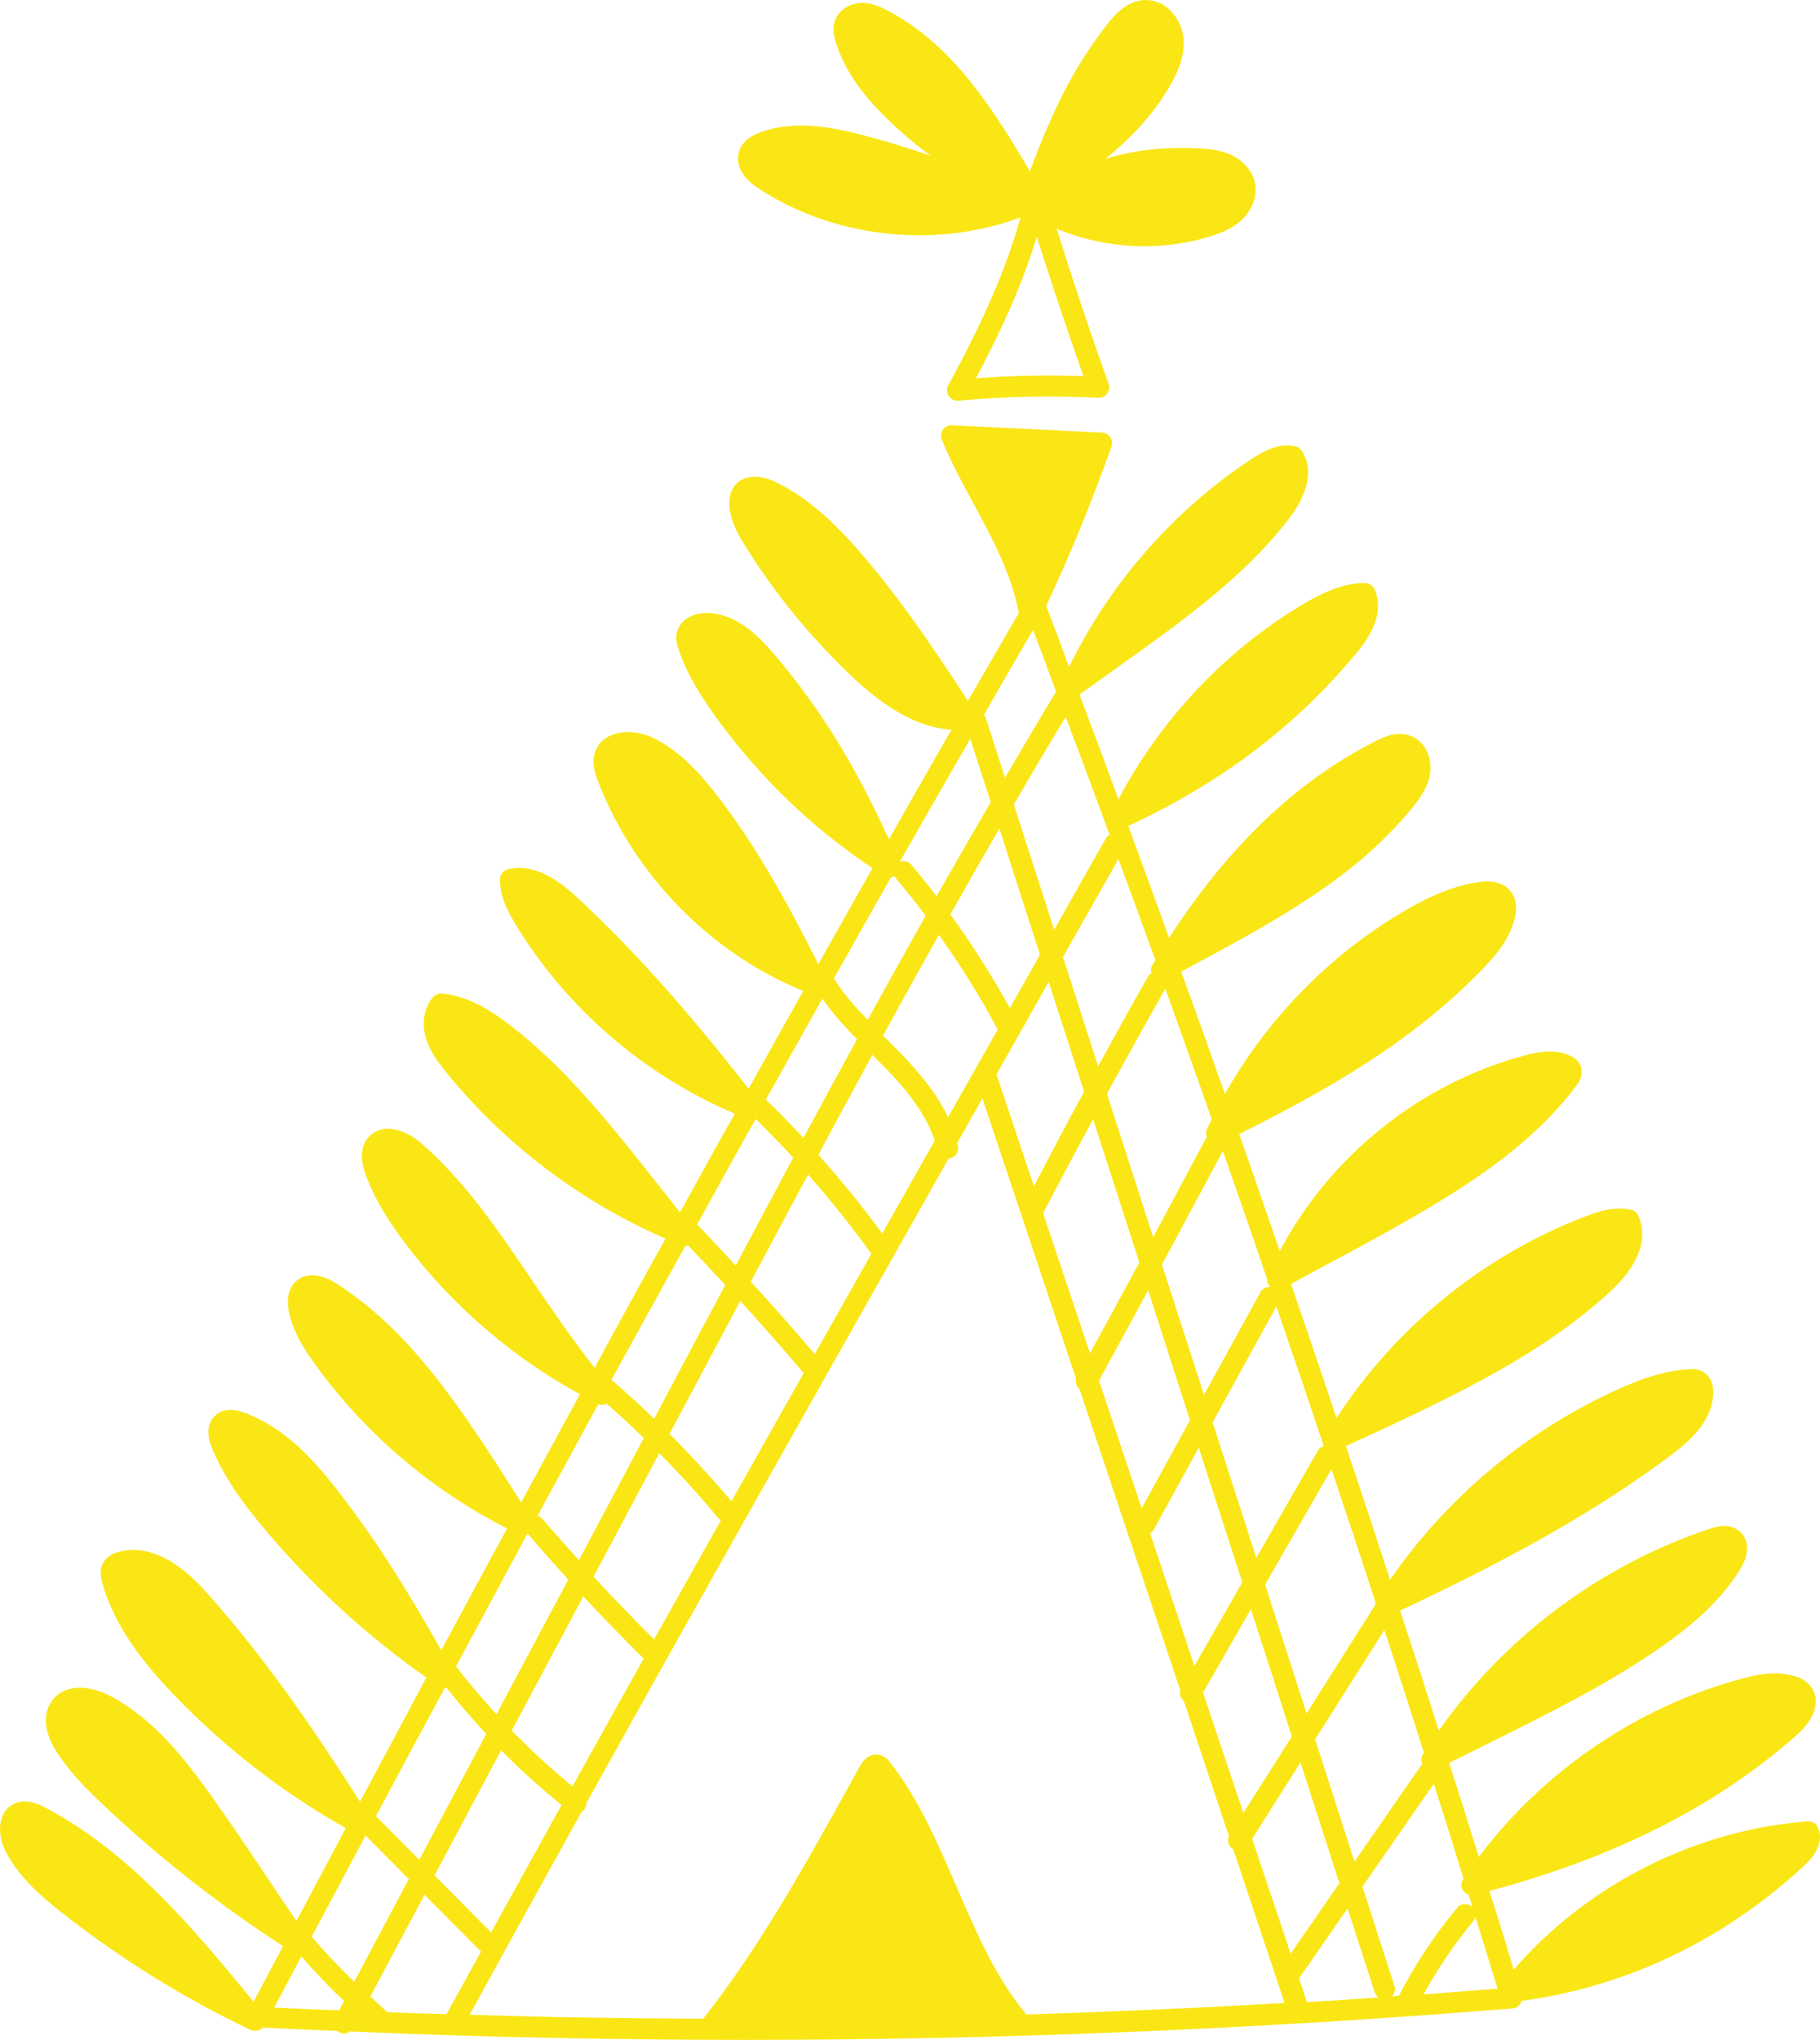<svg xmlns="http://www.w3.org/2000/svg" xmlns:svg="http://www.w3.org/2000/svg" width="590" height="661" viewBox="0 0 590 661" fill="none" id="svg2"><defs id="defs2"></defs><path d="m 245.816,61.017 c 15.263,10.056 33.783,15.22 52.167,15.22 11.193,0 22.386,-1.902 32.833,-5.776 -4.545,16.376 -11.803,33.091 -23.404,54.359 -0.61,1.087 -0.542,2.446 0.136,3.465 0.611,0.952 1.696,1.563 2.849,1.563 0.136,0 0.204,0 0.339,0 14.993,-1.427 30.256,-1.699 45.248,-0.951 1.154,0.136 2.239,-0.476 2.917,-1.36 0.679,-0.883 0.882,-2.106 0.475,-3.193 -5.969,-16.647 -11.6,-33.499 -16.824,-50.214 9.023,3.737 18.724,5.64 28.425,5.64 7.19,0 14.381,-1.02 21.233,-3.126 3.256,-1.019 6.987,-2.378 10.108,-5.164 3.595,-3.261 5.291,-7.813 4.545,-12.026 -0.746,-4.009 -3.799,-7.542 -8.141,-9.445 -3.459,-1.495 -7.326,-1.835 -10.582,-1.971 -8.752,-0.34 -18.588,0 -29.849,3.465 8.48,-6.863 16.145,-14.881 21.572,-24.733 1.968,-3.601 4.478,-9.037 3.731,-14.948 -0.407,-2.922 -1.763,-5.844 -3.866,-8.086 C 377.625,1.494 374.776,0 371.519,0 c -5.902,0 -10.04,4.485 -13.025,8.426 -8.547,11.143 -16.009,23.713 -24.625,47.088 -13.635,-23.306 -26.524,-41.788 -46.062,-52.049 -2.442,-1.291 -5.155,-2.514 -8.276,-2.514 -4.07,0 -7.734,2.379 -8.887,5.776 -0.882,2.582 -0.271,5.163 0.339,7.066 2.578,8.358 7.87,16.172 16.621,24.733 4.409,4.281 9.09,8.29 14.11,11.959 -8.683,-2.99 -13.839,-4.485 -19.062,-5.912 -11.126,-3.058 -23.947,-5.979 -35.819,-1.835 -3.935,1.359 -6.445,3.534 -7.259,6.456 -0.746,2.378 -0.881,7.135 6.309,11.891 z m 70.551,61.561 c 9.226,-17.327 15.467,-31.8 19.741,-45.865 4.749,15.085 9.836,30.237 15.128,45.186 -11.601,-0.408 -23.269,-0.204 -34.869,0.679 z" fill="#fae615" id="path1"></path><path d="m 589.415,592.372 c -0.543,-1.427 -1.967,-2.309 -3.392,-2.174 -36.361,2.718 -71.433,20.453 -95.312,48.039 -2.578,-8.493 -5.156,-16.987 -7.87,-25.48 41.042,-11.008 73.672,-27.587 99.722,-50.621 5.97,-5.3 7.734,-11.484 4.41,-15.697 -1.221,-1.562 -2.917,-2.65 -5.292,-3.329 -5.766,-1.767 -11.803,-0.612 -17.434,0.951 -33.512,9.105 -63.971,29.83 -84.865,57.688 -3.121,-10.192 -6.309,-20.316 -9.633,-30.508 3.663,-1.767 7.191,-3.534 10.718,-5.301 21.708,-10.803 40.499,-20.044 57.662,-32.003 8.412,-5.843 18.927,-13.997 25.982,-25.413 2.985,-4.824 2.985,-9.309 0.068,-12.094 -3.46,-3.262 -8.412,-1.563 -10.04,-1.02 -35.411,11.891 -66.278,34.925 -87.714,65.366 -4.071,-12.978 -8.277,-25.888 -12.55,-38.866 38.26,-18.006 64.649,-33.091 87.714,-50.282 6.445,-4.824 13.907,-11.55 13.771,-20.655 0,-3.534 -1.56,-5.301 -2.849,-6.184 -1.832,-1.291 -3.935,-1.155 -4.952,-1.087 -8.276,0.407 -15.942,3.329 -22.387,6.183 -29.781,13.25 -56.034,35.129 -74.554,62.037 -4.68,-14.473 -9.497,-28.946 -14.313,-43.351 40.16,-18.21 64.514,-30.917 85.068,-49.467 9.701,-8.697 13.161,-17.666 9.701,-25.208 -0.407,-0.951 -1.289,-1.699 -2.374,-1.903 -5.224,-1.155 -10.379,0.475 -14.789,2.174 -32.969,12.638 -61.461,35.742 -80.659,65.367 -4.817,-14.541 -9.769,-29.014 -14.721,-43.487 l 5.97,-3.261 c 39.278,-20.996 67.634,-36.149 86.29,-60.679 0.678,-0.883 2.713,-3.533 1.628,-6.59 -0.611,-1.631 -1.9,-2.854 -3.935,-3.67 -4.748,-1.97 -9.836,-1.019 -14.653,0.272 -33.647,9.105 -62.682,32.479 -78.963,63.26 -4.342,-12.639 -8.751,-25.277 -13.161,-37.915 36.633,-18.142 59.426,-33.634 78.014,-52.524 4.816,-4.892 9.565,-10.396 11.329,-17.327 0.814,-3.398 0.475,-6.183 -1.018,-8.358 -1.424,-2.106 -4.477,-4.416 -10.854,-3.397 -9.701,1.427 -18.316,5.979 -24.693,9.784 -23.811,14.133 -43.823,34.722 -57.391,58.843 -4.681,-13.249 -9.361,-26.431 -14.178,-39.613 l 2.103,-1.156 c 28.085,-15.084 54.61,-29.285 73.129,-52.387 2.443,-3.058 4.817,-6.524 5.427,-10.601 0.747,-4.552 -1.221,-10.395 -6.308,-12.298 -4.003,-1.563 -8.005,0 -11.397,1.767 -25.439,12.774 -47.894,34.246 -66.889,63.735 -4.341,-12.094 -8.751,-24.19 -13.228,-36.285 30.12,-13.997 54.27,-32.275 73.808,-55.853 2.51,-2.99 10.04,-12.026 5.97,-20.928 -0.543,-1.223 -1.832,-1.902 -3.121,-1.97 -7.598,0.068 -14.585,3.669 -20.419,7.134 -24.897,14.949 -45.859,37.168 -59.426,62.989 -4.138,-11.348 -8.344,-22.695 -12.618,-33.974 3.799,-2.718 7.53,-5.369 11.057,-7.883 22.658,-16.171 42.263,-30.168 56.781,-48.99 6.444,-8.426 8.005,-16.241 4.274,-22.016 -0.475,-0.748 -1.222,-1.291 -2.036,-1.495 -5.223,-1.291 -10.04,1.292 -14.11,3.942 -25.236,16.511 -46.13,40.361 -59.358,67.54 -2.374,-6.591 -4.884,-13.182 -7.394,-19.773 0,0 0,0 0,-0.068 7.733,-16.512 14.517,-33.023 21.165,-51.573 0.339,-1.019 0.204,-2.106 -0.407,-3.057 -0.611,-0.883 -1.56,-1.427 -2.646,-1.495 l -48.707,-2.379 c -1.154,-0.068 -2.239,0.477 -2.917,1.428 -0.679,0.951 -0.814,2.174 -0.34,3.261 2.985,7.271 6.784,14.269 10.447,20.996 6.309,11.687 12.211,22.831 14.518,35.13 -5.495,9.444 -10.922,18.957 -16.485,28.469 -13.839,-21.199 -22.861,-33.77 -32.494,-45.253 -7.802,-9.241 -17.367,-19.569 -29.781,-25.616 -5.902,-2.854 -11.261,-2.174 -13.771,1.767 -0.95,1.427 -1.357,3.193 -1.289,5.299 0.136,5.368 2.849,10.057 5.359,13.998 9.497,15.152 20.826,29.013 33.783,41.38 7.87,7.474 19.334,16.919 32.834,17.802 -6.716,11.755 -13.5,23.578 -20.284,35.537 -10.854,-23.918 -22.047,-42.06 -36.768,-59.523 -5.698,-6.726 -12.753,-13.657 -22.115,-13.86 -4.138,-0.068 -8.751,1.902 -9.836,6.386 -0.475,2.039 0,3.942 0.611,5.572 2.713,8.086 7.394,15.22 11.125,20.52 13.906,19.637 31.68,36.964 51.693,50.214 -5.834,10.26 -11.668,20.657 -17.57,31.121 -10.786,-21.472 -20.826,-39.206 -33.105,-55.038 -5.291,-6.727 -11.872,-14.202 -20.555,-18.347 -4.477,-2.106 -9.769,-2.446 -13.568,-0.747 -2.646,1.087 -4.41,3.057 -5.224,5.64 -1.018,3.193 -0.068,6.319 1.018,9.24 11.736,30.441 36.429,55.65 66.549,67.949 -5.902,10.464 -11.804,20.996 -17.706,31.664 -21.233,-27.044 -37.514,-45.118 -55.22,-61.629 -5.902,-5.504 -13.839,-11.551 -22.726,-9.513 -1.492,0.34 -2.646,1.631 -2.646,3.194 -0.136,5.435 2.374,10.328 5.088,14.813 16.62,27.247 41.72,48.787 71.027,61.221 -5.97,10.532 -11.872,21.2 -17.774,32.003 l -4.342,-5.504 c -18.248,-23.17 -32.698,-41.448 -51.285,-55.581 -5.563,-4.213 -13.025,-9.105 -21.573,-9.852 -1.085,-0.068 -2.171,0.339 -2.849,1.154 -2.985,3.398 -3.799,8.63 -2.239,13.59 1.289,4.145 3.799,7.407 6.241,10.464 19.062,23.578 43.688,42.196 71.366,54.223 -7.666,13.725 -15.331,27.655 -22.997,41.856 -7.666,-9.784 -14.178,-19.366 -20.487,-28.674 -11.058,-16.308 -21.572,-31.732 -35.547,-43.963 -2.917,-2.582 -7.598,-5.232 -12.007,-4.756 -2.374,0.272 -4.342,1.427 -5.766,3.262 -2.985,4.144 -1.153,9.444 -0.543,11.211 2.646,7.339 6.784,14.541 13.432,23.238 15.06,19.773 34.394,36.353 56.17,48.244 -6.309,11.551 -12.686,23.238 -19.062,35.061 -19.537,-30.849 -35.615,-55.31 -59.765,-70.87 -5.427,-3.465 -10.379,-3.67 -13.5,-0.544 -1.492,1.427 -2.985,4.213 -2.103,9.174 1.221,6.726 4.884,12.434 8.683,17.666 16.145,22.287 37.582,40.565 62.14,52.999 -7.123,12.978 -14.178,26.161 -21.369,39.478 -12.347,-21.811 -21.64,-36.216 -32.291,-50.077 -8.48,-11.144 -18.181,-22.083 -31.748,-26.976 -3.799,-1.359 -6.852,-1.087 -9.022,0.816 -1.56,1.291 -3.799,4.484 -1.289,10.667 4.138,10.057 10.718,18.686 16.62,25.753 15.467,18.482 33.241,34.858 52.914,48.651 -7.055,13.25 -14.246,26.635 -21.505,40.225 -14.45,-22.627 -30.391,-46.069 -49.25,-67.201 -3.799,-4.281 -15.399,-17.258 -28.831,-13.793 -3.663,0.951 -5.088,2.989 -5.63,4.552 -0.746,2.039 -0.204,3.941 0,4.96 4.002,15.085 14.381,27.383 22.929,36.42 16.552,17.259 35.344,31.936 56.17,43.623 -5.291,9.921 -10.651,19.978 -16.01,30.102 -2.51,-3.737 -4.884,-7.271 -7.191,-10.669 -7.394,-11.075 -13.839,-20.655 -20.555,-30.1 -8.276,-11.483 -18.248,-24.462 -32.223,-31.936 -5.969,-3.262 -14.585,-4.824 -19.198,1.223 -3.256,4.349 -2.646,10.6 1.696,17.123 4.477,6.795 10.379,12.57 15.535,17.395 17.774,16.715 37.175,31.867 57.594,45.117 -3.188,5.98 -6.377,11.959 -9.565,18.007 -22.251,-27.315 -41.788,-49.331 -67.566,-62.92 -1.696,-0.884 -5.699,-2.99 -9.633,-1.427 -2.035,0.815 -3.596,2.446 -4.342,4.62 -1.425,3.737 -0.271,8.222 1.221,11.144 4.477,8.561 11.94,14.812 18.588,20.044 18.791,14.745 39.278,27.451 60.85,37.712 0.475,0.203 0.95,0.272 1.425,0.272 0.95,0 1.832,-0.34 2.51,-1.088 8.005,0.408 16.01,0.816 24.015,1.088 0,0 0.068,0 0.136,0 0.203,0.136 0.339,0.339 0.543,0.475 0.543,0.272 1.085,0.408 1.628,0.408 0.678,0 1.357,-0.272 1.899,-0.679 0,0 0,0 0.068,0 42.874,1.834 85.34,2.717 127.806,2.717 82.763,0 165.186,-3.397 248.966,-10.192 1.017,0 1.967,-0.612 2.577,-1.495 0.136,-0.34 0.272,-0.612 0.407,-0.951 33.919,-4.553 65.464,-19.637 91.446,-43.691 4.681,-4.28 6.241,-8.494 4.681,-12.367 z m -127.807,-24.393 c 0,0 -0.271,0.34 -0.339,0.475 -0.611,1.02 -0.678,2.243 -0.136,3.262 -0.271,0.204 -0.475,0.408 -0.678,0.68 l -21.369,30.848 -12.754,-39.614 22.455,-35.468 c 4.341,13.25 8.615,26.499 12.821,39.817 z m -37.921,80.791 -2.578,-7.678 15.738,-22.696 8.819,27.248 c 0.204,0.679 0.679,1.223 1.221,1.63 -7.733,0.544 -15.467,1.02 -23.132,1.496 z m -5.292,-15.697 -12.482,-37.235 15.671,-24.733 12.618,39.138 z m -28.356,-84.663 15.467,-26.975 13.296,41.244 -15.738,24.801 -13.093,-39.07 z m -17.231,-51.504 c 0.475,-0.272 0.882,-0.68 1.153,-1.156 l 14.653,-26.636 14.111,43.623 -15.535,27.112 -14.314,-42.876 z m -34.665,-103.758 c 5.291,-10.192 10.718,-20.316 16.213,-30.508 l 14.992,46.476 c -5.291,9.785 -10.65,19.569 -16.009,29.421 z M 144.669,652.642 c -6.377,-0.135 -12.754,-0.339 -19.062,-0.611 -1.899,-1.631 -3.663,-3.397 -5.563,-5.096 l 17.57,-32.955 18.316,18.414 c -3.731,6.795 -7.462,13.522 -11.193,20.317 z m 14.585,-26.431 -18.384,-18.482 21.572,-40.565 c 6.173,6.251 12.754,12.162 19.605,17.734 -7.666,13.794 -15.264,27.587 -22.861,41.313 z m 26.253,-47.428 c -6.852,-5.64 -13.432,-11.62 -19.605,-18.007 l 23.201,-43.486 c 6.309,6.795 12.754,13.453 19.334,19.908 0.068,0.068 0.203,0.137 0.271,0.204 -7.734,13.794 -15.467,27.587 -23.133,41.449 z m 26.525,-47.564 c -6.648,-6.591 -13.228,-13.386 -19.605,-20.317 l 21.301,-40.021 c 6.784,6.863 13.296,13.997 19.47,21.472 0.136,0.136 0.339,0.203 0.475,0.339 -7.191,12.842 -14.382,25.617 -21.64,38.527 z m 25.1,-44.71 c -6.377,-7.542 -13.092,-14.88 -20.08,-21.879 l 22.929,-43.08 c 6.988,7.679 13.839,15.493 20.555,23.375 -7.801,13.794 -15.602,27.655 -23.404,41.516 z m 26.932,-47.768 c -6.716,-7.949 -13.636,-15.763 -20.691,-23.441 l 0.136,-0.204 c 6.105,-11.416 12.279,-22.967 18.452,-34.519 7.191,8.222 14.042,16.716 20.419,25.549 0,0 0.068,0 0.136,0.068 -6.106,10.804 -12.211,21.676 -18.384,32.547 z m 21.979,-38.934 c -6.444,-8.901 -13.431,-17.395 -20.758,-25.616 5.766,-10.804 11.668,-21.54 17.502,-32.344 1.56,1.563 3.121,3.126 4.681,4.689 5.766,5.98 12.55,13.861 15.535,23.102 l -11.261,19.909 c -1.9,3.397 -3.867,6.795 -5.766,10.192 z m 6.377,-58.028 c -1.831,-1.902 -3.663,-3.737 -5.563,-5.571 -0.203,-0.204 -0.407,-0.409 -0.61,-0.612 5.97,-10.94 12.007,-21.811 18.113,-32.683 6.987,9.852 13.432,20.045 19.062,30.713 l -16.077,28.402 c -3.867,-8.086 -9.769,-14.881 -14.925,-20.249 z m 34.937,-15.084 c -5.766,-10.532 -12.211,-20.656 -19.266,-30.373 5.223,-9.309 10.515,-18.618 15.874,-27.859 l 13.16,40.905 z m 12.618,-8.494 11.464,35.537 c -5.562,10.192 -10.922,20.385 -16.281,30.645 l -11.872,-35.537 c 0,0 -0.203,-0.34 -0.339,-0.544 l 16.96,-30.033 z m 32.223,99.884 13.567,42.128 -15.67,28.538 -13.839,-41.38 c 5.359,-9.717 10.65,-19.502 15.942,-29.286 z m 73.74,101.243 c 0,0 -0.204,0.544 -0.204,0.815 0,0 0,0 0,0.068 l -22.183,34.994 -13.432,-41.72 21.505,-37.44 c 4.816,14.405 9.633,28.81 14.314,43.283 z m -16.824,-50.689 c -0.814,0.204 -1.561,0.747 -1.968,1.563 l -19.876,34.585 -14.178,-43.894 20.69,-37.576 c 5.156,15.085 10.312,30.169 15.332,45.254 z m -18.384,-54.291 c 0,0.952 0.271,1.767 0.882,2.446 0,0.068 0.067,0.136 0.067,0.204 -1.221,0 -2.442,0.544 -3.052,1.699 l -18.317,33.294 -13.635,-42.196 c 6.648,-12.366 13.228,-24.665 19.741,-36.828 4.816,13.794 9.633,27.588 14.314,41.381 z m -17.91,-51.708 c -0.542,1.087 -1.085,2.174 -1.56,3.261 -0.407,0.883 -0.407,1.835 0,2.65 -0.203,0.204 -0.339,0.34 -0.475,0.612 -5.562,10.464 -11.261,21.064 -16.959,31.732 l -14.992,-46.478 c 6.241,-11.415 12.55,-22.762 18.926,-34.042 5.088,14.066 10.04,28.132 15.06,42.265 z m -18.316,-51.438 c -0.339,0.476 -0.678,1.019 -0.95,1.495 -0.474,0.815 -0.61,1.767 -0.271,2.582 -0.407,0.272 -0.814,0.612 -1.085,1.088 -5.495,9.648 -10.854,19.365 -16.214,29.15 l -11.396,-35.402 17.977,-31.731 c 4.07,10.939 8.005,21.879 12.007,32.818 z m -14.856,-40.701 c -0.475,0.272 -0.882,0.68 -1.154,1.156 l -16.756,29.625 -13.092,-40.633 c 5.562,-9.512 11.125,-18.958 16.824,-28.334 4.816,12.706 9.565,25.412 14.245,38.186 z m -17.231,-46.205 c -0.136,0.136 -0.272,0.273 -0.407,0.408 -5.495,9.038 -10.854,18.211 -16.214,27.316 l -6.173,-19.162 c -0.135,-0.476 -0.407,-0.883 -0.678,-1.155 5.291,-9.309 10.65,-18.482 15.942,-27.587 2.578,6.727 5.088,13.453 7.53,20.18 z m -27.882,15.086 6.649,20.52 c -5.902,10.124 -11.736,20.316 -17.571,30.509 -2.645,-3.466 -5.359,-6.863 -8.14,-10.193 -0.95,-1.155 -2.51,-1.427 -3.799,-0.951 7.666,-13.454 15.264,-26.704 22.861,-39.885 z m -25.642,44.845 c 0.407,0 0.746,-0.136 1.085,-0.34 0.136,0.204 0.204,0.476 0.407,0.68 3.324,3.941 6.58,8.018 9.701,12.162 -6.309,11.212 -12.618,22.491 -18.791,33.771 -3.935,-4.077 -7.666,-8.222 -10.651,-12.978 -0.068,-0.136 -0.271,-0.272 -0.339,-0.408 6.241,-11.076 12.482,-22.083 18.588,-32.955 z m -22.251,39.478 c 3.324,4.688 7.191,9.037 11.193,13.046 -5.834,10.668 -11.668,21.336 -17.366,32.003 -3.935,-4.212 -8.005,-8.425 -12.211,-12.434 6.173,-11.007 12.278,-21.879 18.316,-32.682 z m -21.776,39.003 c 0,0 0.068,0 0.135,-0.068 4.139,4.077 8.209,8.221 12.143,12.502 -6.241,11.687 -12.482,23.306 -18.655,34.926 -4.07,-4.349 -8.141,-8.834 -12.279,-13.047 -0.068,-0.068 -0.136,-0.068 -0.271,-0.136 6.309,-11.483 12.618,-22.899 18.927,-34.11 z m -22.726,41.04 c 0,0 0.611,-0.068 0.882,-0.204 4.07,4.213 8.073,8.494 12.075,12.842 l -23.065,43.351 c -4.41,-4.28 -8.887,-8.425 -13.568,-12.434 -0.068,-0.068 -0.203,-0.068 -0.271,-0.136 8.073,-14.677 16.01,-29.15 23.947,-43.351 z m -28.221,51.233 c 0.407,0.204 0.746,0.272 1.221,0.272 0.543,0 1.085,-0.136 1.56,-0.408 4.07,3.601 8.073,7.339 12.007,11.144 l -21.03,39.545 c -3.935,-4.416 -8.005,-8.833 -11.804,-13.317 -0.475,-0.544 -1.018,-0.816 -1.628,-1.02 6.648,-12.23 13.229,-24.257 19.673,-36.148 z m -22.861,41.992 c 4.274,5.028 8.751,9.989 13.161,14.881 l -23.268,43.623 c -4.342,-4.756 -8.615,-9.649 -12.55,-14.813 -0.203,-0.204 -0.407,-0.408 -0.611,-0.543 0,0 0,0 0,-0.068 7.801,-14.541 15.603,-28.947 23.201,-43.08 z m -26.864,49.942 c 0,0 0.339,0 0.475,-0.136 4.07,5.232 8.412,10.192 12.957,15.085 l -21.708,40.769 -14.043,-14.133 c 7.53,-14.066 14.924,-27.927 22.319,-41.585 z m -25.711,47.903 h 0.068 l 13.975,14.066 -17.706,33.294 c -4.816,-4.688 -9.43,-9.512 -13.771,-14.608 5.902,-11.076 11.668,-21.948 17.434,-32.752 z m -20.826,39.139 c 4.409,5.028 9.022,9.852 13.907,14.473 l -1.628,2.99 c -6.987,-0.204 -13.975,-0.544 -21.03,-0.884 l 8.751,-16.511 z m 235.059,18.958 h -0.068 c 0,0 -0.203,-0.476 -0.339,-0.68 -9.565,-11.483 -15.942,-26.364 -22.183,-40.769 -6.038,-13.997 -12.279,-28.47 -21.505,-40.293 -0.542,-0.68 -1.831,-2.379 -4.07,-2.582 -1.628,-0.204 -3.867,0.34 -5.766,3.669 l -4.206,7.61 c -14.043,25.277 -28.56,51.369 -46.605,74.267 -25.168,-0.068 -50.336,-0.475 -75.707,-1.29 12.007,-21.948 24.15,-43.827 36.293,-65.775 0.339,-0.204 0.678,-0.407 0.882,-0.747 0.475,-0.612 0.678,-1.359 0.678,-2.106 35.819,-64.483 72.18,-128.694 107.591,-191.411 l 9.836,-17.462 c 0,0 0.271,0 0.407,0 1.832,-0.408 2.985,-2.175 2.578,-4.01 0,-0.271 -0.136,-0.543 -0.271,-0.883 l 8.208,-14.54 30.391,90.914 c -0.271,1.223 0.136,2.447 1.086,3.262 l 32.698,97.71 c -0.339,1.291 0.135,2.582 1.153,3.465 l 14.585,43.69 c -0.61,1.495 -0.136,3.262 1.221,4.145 h 0.136 l 16.688,49.942 c -28.085,1.631 -56.034,2.854 -83.916,3.738 z m 118.513,-5.98 c 0.814,-0.883 1.221,-2.174 0.814,-3.397 l -10.379,-32.208 23.133,-33.295 c 3.324,10.261 6.512,20.453 9.633,30.713 0,0.068 -0.068,0.068 -0.068,0.136 -0.814,1.155 -0.814,2.65 0,3.805 0.475,0.611 1.017,1.019 1.696,1.223 0,0 0,0 0,0.068 0.542,1.359 0.949,2.718 1.289,4.077 -0.068,-0.068 -0.136,-0.204 -0.204,-0.272 -1.425,-1.223 -3.595,-1.019 -4.749,0.408 -7.326,8.765 -13.703,18.414 -18.926,28.538 -0.679,0.068 -1.357,0.136 -2.103,0.136 z m 10.243,-0.679 c 4.613,-8.358 9.973,-16.308 16.078,-23.646 0.407,-0.544 0.611,-1.155 0.678,-1.767 0,0 0,0.067 0,0.135 2.443,7.814 4.885,15.629 7.259,23.443 -8.005,0.612 -16.01,1.223 -24.015,1.835 z" fill="#fae615" id="path2"></path></svg>